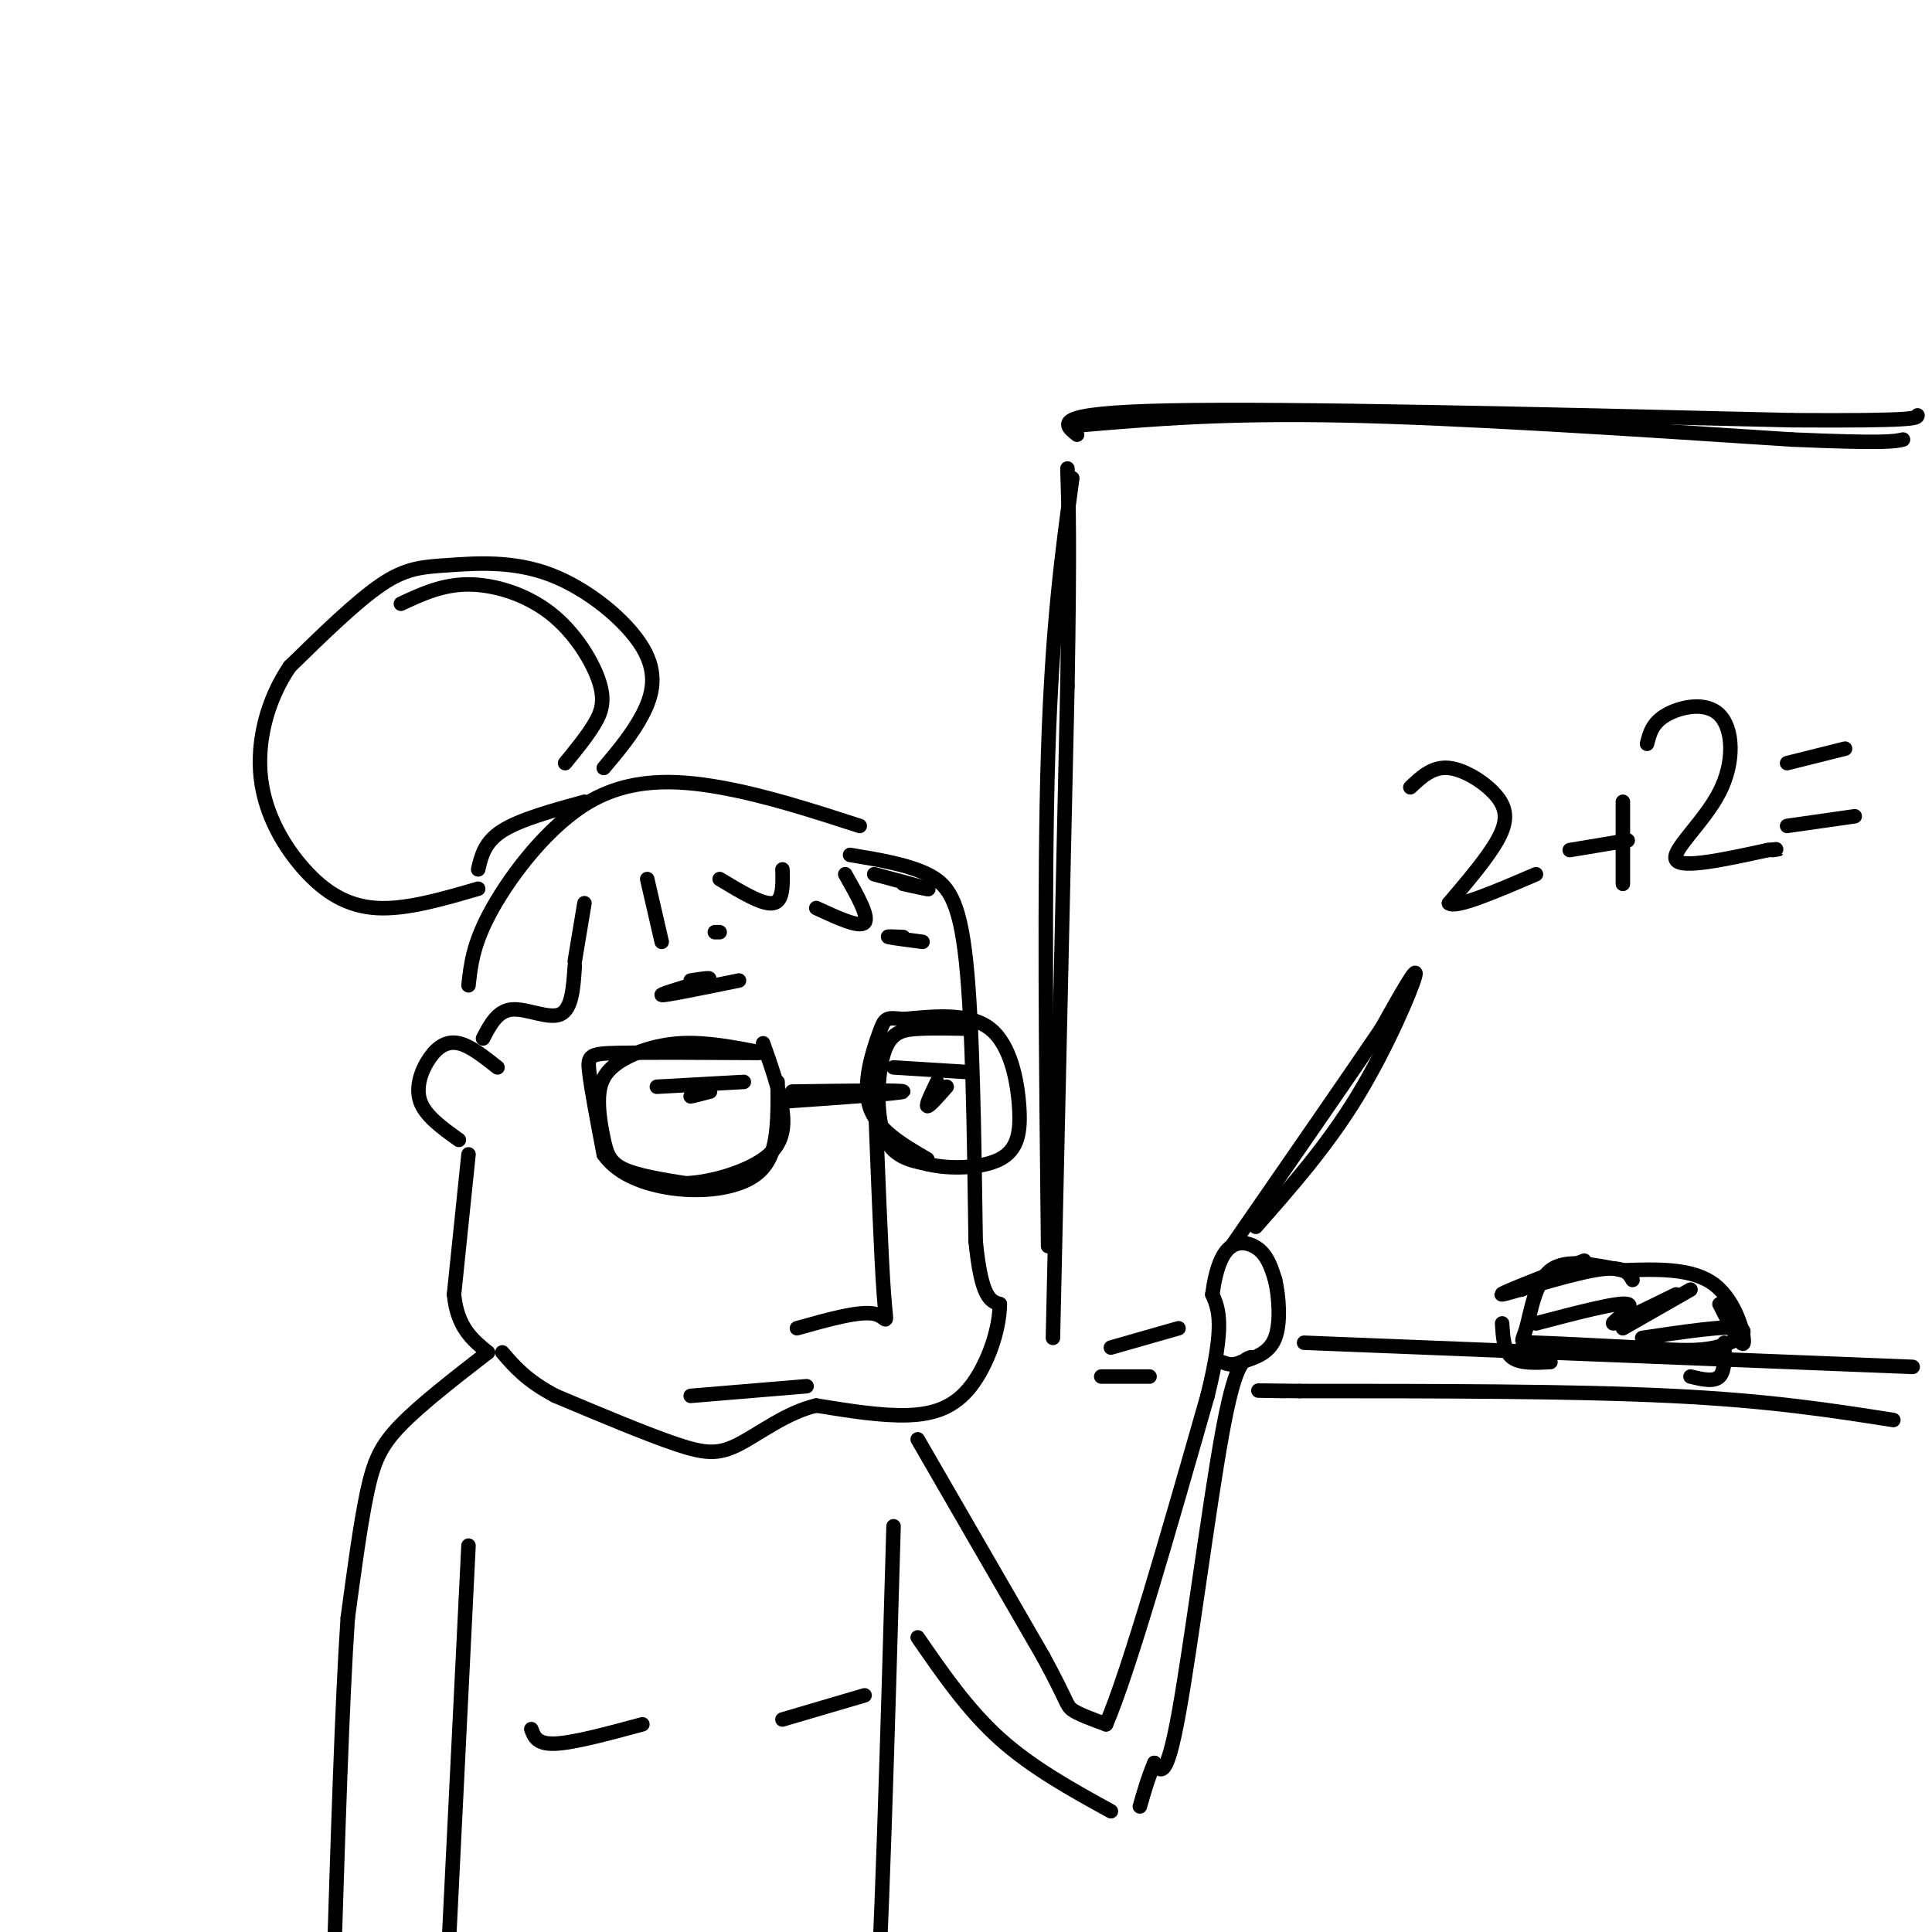 <svg viewBox='0 0 400 400' version='1.1' xmlns='http://www.w3.org/2000/svg' xmlns:xlink='http://www.w3.org/1999/xlink'><g fill='none' stroke='rgb(0,0,0)' stroke-width='3' stroke-linecap='round' stroke-linejoin='round'><path d='M176,177c5.911,0.978 11.822,1.956 16,4c4.178,2.044 6.622,5.156 8,18c1.378,12.844 1.689,35.422 2,58'/><path d='M202,257c1.167,11.833 3.083,12.417 5,13'/><path d='M207,270c-0.036,5.476 -2.625,12.667 -6,17c-3.375,4.333 -7.536,5.810 -13,6c-5.464,0.190 -12.232,-0.905 -19,-2'/><path d='M169,291c-6.083,1.381 -11.792,5.833 -16,8c-4.208,2.167 -6.917,2.048 -13,0c-6.083,-2.048 -15.542,-6.024 -25,-10'/><path d='M115,289c-6.000,-3.167 -8.500,-6.083 -11,-9'/><path d='M181,223c0.711,18.622 1.422,37.244 2,45c0.578,7.756 1.022,4.644 -2,4c-3.022,-0.644 -9.511,1.178 -16,3'/><path d='M167,287c0.000,0.000 -24.000,2.000 -24,2'/><path d='M158,218c-5.839,-1.147 -11.679,-2.295 -17,-2c-5.321,0.295 -10.125,2.032 -13,4c-2.875,1.968 -3.822,4.167 -4,7c-0.178,2.833 0.414,6.301 1,9c0.586,2.699 1.168,4.628 4,6c2.832,1.372 7.916,2.186 13,3'/><path d='M142,245c5.345,-0.238 12.208,-2.333 16,-5c3.792,-2.667 4.512,-5.905 4,-10c-0.512,-4.095 -2.256,-9.048 -4,-14'/><path d='M157,218c-11.511,-0.067 -23.022,-0.133 -29,0c-5.978,0.133 -6.422,0.467 -6,4c0.422,3.533 1.711,10.267 3,17'/><path d='M125,239c2.895,4.209 8.632,6.231 14,7c5.368,0.769 10.368,0.284 14,-1c3.632,-1.284 5.895,-3.367 7,-7c1.105,-3.633 1.053,-8.817 1,-14'/><path d='M163,228c11.917,-0.833 23.833,-1.667 24,-2c0.167,-0.333 -11.417,-0.167 -23,0'/><path d='M201,213c-3.911,-0.095 -7.821,-0.190 -11,0c-3.179,0.190 -5.625,0.667 -7,5c-1.375,4.333 -1.679,12.524 0,17c1.679,4.476 5.339,5.238 9,6'/><path d='M192,241c4.509,1.120 11.281,0.919 15,-1c3.719,-1.919 4.386,-5.555 4,-11c-0.386,-5.445 -1.825,-12.699 -6,-16c-4.175,-3.301 -11.088,-2.651 -18,-2'/><path d='M187,211c-3.655,-0.393 -3.792,-0.375 -5,3c-1.208,3.375 -3.488,10.107 -2,15c1.488,4.893 6.744,7.946 12,11'/><path d='M201,222c0.000,0.000 -16.000,-1.000 -16,-1'/><path d='M194,224c-1.167,2.417 -2.333,4.833 -2,5c0.333,0.167 2.167,-1.917 4,-4'/><path d='M154,224c0.000,0.000 -18.000,1.000 -18,1'/><path d='M146,226c-1.583,0.500 -3.167,1.000 -3,1c0.167,0.000 2.083,-0.500 4,-1'/><path d='M153,203c-7.822,1.600 -15.644,3.200 -16,3c-0.356,-0.200 6.756,-2.200 9,-3c2.244,-0.800 -0.378,-0.400 -3,0'/><path d='M187,194c-1.833,-0.083 -3.667,-0.167 -3,0c0.667,0.167 3.833,0.583 7,1'/><path d='M175,181c2.500,4.417 5.000,8.833 4,10c-1.000,1.167 -5.500,-0.917 -10,-3'/><path d='M181,181c5.000,1.333 10.000,2.667 11,3c1.000,0.333 -2.000,-0.333 -5,-1'/><path d='M162,180c0.083,3.333 0.167,6.667 -2,7c-2.167,0.333 -6.583,-2.333 -11,-5'/><path d='M149,193c0.000,0.000 -1.000,0.000 -1,0'/><path d='M134,182c0.000,0.000 3.000,13.000 3,13'/><path d='M121,187c0.000,0.000 -2.000,12.000 -2,12'/><path d='M178,171c-9.768,-3.161 -19.536,-6.321 -29,-8c-9.464,-1.679 -18.625,-1.875 -27,3c-8.375,4.875 -15.964,14.821 -20,22c-4.036,7.179 -4.518,11.589 -5,16'/><path d='M119,200c-0.289,4.467 -0.578,8.933 -3,10c-2.422,1.067 -6.978,-1.267 -10,-1c-3.022,0.267 -4.511,3.133 -6,6'/><path d='M103,221c-2.810,-2.232 -5.619,-4.464 -8,-5c-2.381,-0.536 -4.333,0.625 -6,3c-1.667,2.375 -3.048,5.964 -2,9c1.048,3.036 4.524,5.518 8,8'/><path d='M125,159c2.953,-3.501 5.907,-7.003 8,-11c2.093,-3.997 3.326,-8.491 0,-14c-3.326,-5.509 -11.211,-12.033 -19,-15c-7.789,-2.967 -15.482,-2.376 -21,-2c-5.518,0.376 -8.862,0.536 -14,4c-5.138,3.464 -12.069,10.232 -19,17'/><path d='M60,138c-4.671,6.828 -6.850,15.397 -6,23c0.850,7.603 4.729,14.239 9,19c4.271,4.761 8.935,7.646 15,8c6.065,0.354 13.533,-1.823 21,-4'/><path d='M117,158c2.233,-2.732 4.466,-5.464 6,-8c1.534,-2.536 2.370,-4.876 1,-9c-1.370,-4.124 -4.946,-10.033 -10,-14c-5.054,-3.967 -11.587,-5.990 -17,-6c-5.413,-0.010 -9.707,1.995 -14,4'/><path d='M121,166c-6.667,1.833 -13.333,3.667 -17,6c-3.667,2.333 -4.333,5.167 -5,8'/><path d='M97,239c0.000,0.000 -3.000,29.000 -3,29'/><path d='M94,268c0.667,6.833 3.833,9.417 7,12'/><path d='M101,280c-6.911,5.356 -13.822,10.711 -18,15c-4.178,4.289 -5.622,7.511 -7,14c-1.378,6.489 -2.689,16.244 -4,26'/><path d='M72,335c-1.167,17.000 -2.083,46.500 -3,76'/><path d='M97,320c0.000,0.000 -5.000,101.000 -5,101'/><path d='M190,298c0.000,0.000 26.000,45.000 26,45'/><path d='M216,343c5.067,9.311 4.733,10.089 6,11c1.267,0.911 4.133,1.956 7,3'/><path d='M229,357c4.667,-10.833 12.833,-39.417 21,-68'/><path d='M250,289c3.667,-14.833 2.333,-17.917 1,-21'/><path d='M251,268c0.738,-5.500 2.083,-8.750 4,-10c1.917,-1.250 4.405,-0.500 6,1c1.595,1.500 2.298,3.750 3,6'/><path d='M264,265c0.778,3.378 1.222,8.822 0,12c-1.222,3.178 -4.111,4.089 -7,5'/><path d='M257,282c-1.833,0.833 -2.917,0.417 -4,0'/><path d='M259,281c-1.644,0.533 -3.289,1.067 -6,16c-2.711,14.933 -6.489,44.267 -9,58c-2.511,13.733 -3.756,11.867 -5,10'/><path d='M239,365c-1.333,3.167 -2.167,6.083 -3,9'/><path d='M230,375c-8.167,-4.500 -16.333,-9.000 -23,-15c-6.667,-6.000 -11.833,-13.500 -17,-21'/><path d='M185,316c-1.250,43.750 -2.500,87.500 -4,110c-1.500,22.500 -3.250,23.750 -5,25'/><path d='M179,351c0.000,0.000 -17.000,5.000 -17,5'/><path d='M110,358c0.583,1.583 1.167,3.167 5,3c3.833,-0.167 10.917,-2.083 18,-4'/><path d='M260,254c7.378,-8.378 14.756,-16.756 21,-27c6.244,-10.244 11.356,-22.356 12,-25c0.644,-2.644 -3.178,4.178 -7,11'/><path d='M286,213c-6.333,9.333 -18.667,27.167 -31,45'/><path d='M292,163c2.310,-2.179 4.619,-4.357 8,-4c3.381,0.357 7.833,3.250 10,6c2.167,2.750 2.048,5.357 0,9c-2.048,3.643 -6.024,8.321 -10,13'/><path d='M300,187c1.333,1.167 9.667,-2.417 18,-6'/><path d='M336,166c0.000,0.000 0.000,17.000 0,17'/><path d='M337,174c0.000,0.000 -12.000,2.000 -12,2'/><path d='M341,154c0.547,-2.166 1.094,-4.332 4,-6c2.906,-1.668 8.171,-2.839 11,0c2.829,2.839 3.223,9.687 0,16c-3.223,6.313 -10.064,12.089 -9,14c1.064,1.911 10.032,-0.045 19,-2'/><path d='M366,176c3.333,-0.333 2.167,-0.167 1,0'/><path d='M382,155c0.000,0.000 -12.000,3.000 -12,3'/><path d='M384,169c0.000,0.000 -14.000,2.000 -14,2'/><path d='M396,283c0.000,0.000 -126.000,-5.000 -126,-5'/><path d='M392,294c-12.750,-2.000 -25.500,-4.000 -46,-5c-20.500,-1.000 -48.750,-1.000 -77,-1'/><path d='M269,288c-13.333,-0.167 -8.167,-0.083 -3,0'/><path d='M244,275c0.000,0.000 -14.000,4.000 -14,4'/><path d='M238,285c0.000,0.000 -10.000,0.000 -10,0'/><path d='M218,277c0.000,0.000 3.000,-135.000 3,-135'/><path d='M221,142c0.500,-30.000 0.250,-37.500 0,-45'/><path d='M224,88c14.750,-1.250 29.500,-2.500 54,-2c24.500,0.500 58.750,2.750 93,5'/><path d='M371,91c19.333,0.833 21.167,0.417 23,0'/><path d='M356,270c2.356,4.644 4.711,9.289 5,8c0.289,-1.289 -1.489,-8.511 -6,-12c-4.511,-3.489 -11.756,-3.244 -19,-3'/><path d='M336,263c-6.069,-1.147 -11.740,-2.514 -15,0c-3.260,2.514 -4.108,8.907 -5,12c-0.892,3.093 -1.826,2.884 2,3c3.826,0.116 12.413,0.558 21,1'/><path d='M339,279c6.333,0.417 11.667,0.958 16,0c4.333,-0.958 7.667,-3.417 5,-4c-2.667,-0.583 -11.333,0.708 -20,2'/><path d='M350,267c0.000,0.000 -14.000,8.000 -14,8'/><path d='M347,268c-6.244,3.067 -12.489,6.133 -13,6c-0.511,-0.133 4.711,-3.467 3,-4c-1.711,-0.533 -10.356,1.733 -19,4'/><path d='M316,266c0.000,0.000 -1.000,1.000 -1,1'/><path d='M311,274c0.167,2.833 0.333,5.667 2,7c1.667,1.333 4.833,1.167 8,1'/><path d='M357,278c0.083,2.917 0.167,5.833 -1,7c-1.167,1.167 -3.583,0.583 -6,0'/><path d='M328,261c-9.111,3.556 -18.222,7.111 -17,7c1.222,-0.111 12.778,-3.889 19,-5c6.222,-1.111 7.111,0.444 8,2'/><path d='M222,99c-2.083,15.250 -4.167,30.500 -5,57c-0.833,26.500 -0.417,64.250 0,102'/><path d='M223,90c-2.833,-2.250 -5.667,-4.500 19,-5c24.667,-0.500 76.833,0.750 129,2'/><path d='M371,87c25.833,0.167 25.917,-0.417 26,-1'/></g>
</svg>